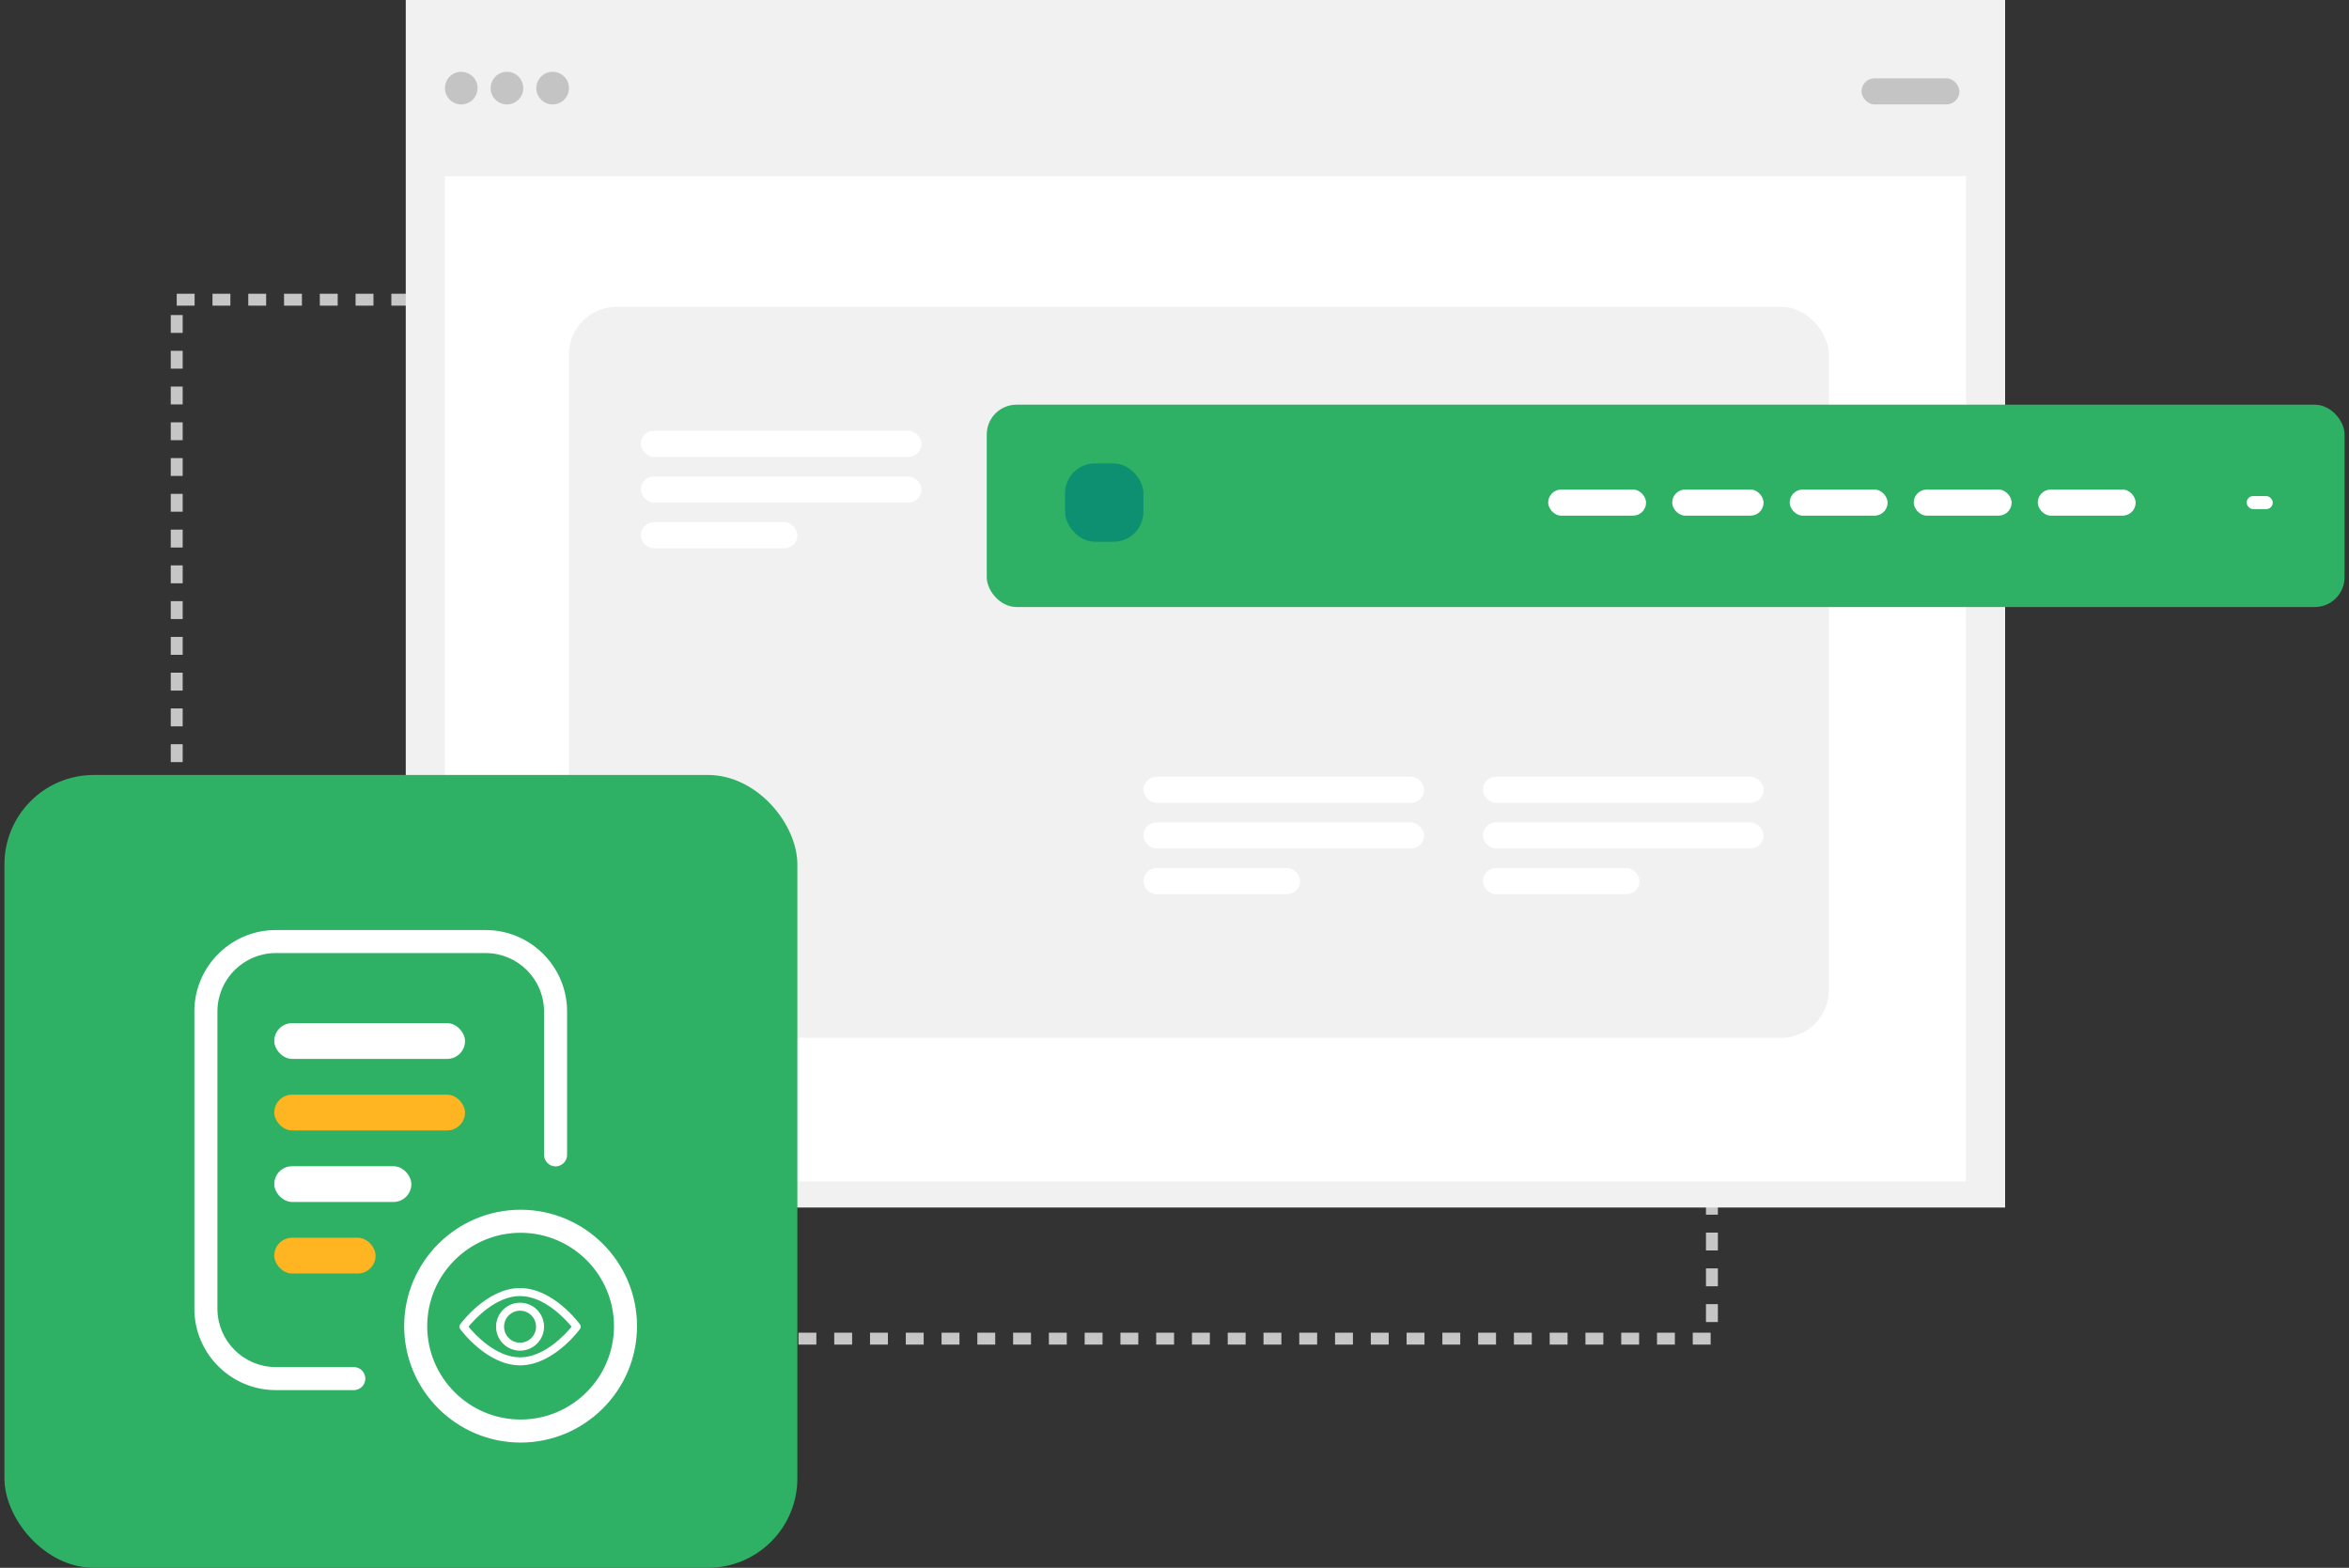 <svg xmlns="http://www.w3.org/2000/svg" width="394" height="263" viewBox="0 0 394 263" fill="none"><rect x="0" y="0" width="394" height="263" fill="#333333" stroke="none"/><rect x="29.642" y="50.272" width="257.501" height="174.285" stroke="#C6C6C6" stroke-width="2" stroke-linejoin="round" stroke-dasharray="3 3"></rect><rect x="68.06" width="268.26" height="202.564" fill="#F1F1F1"></rect><rect x="74.629" y="29.563" width="255.121" height="168.621" fill="white"></rect><rect x="95.433" y="51.462" width="211.323" height="122.633" rx="8" fill="#F1F1F1"></rect><rect x="312.231" y="13.139" width="16.424" height="4.38" rx="2.19" fill="#C4C4C4"></rect><rect x="191.788" y="130.298" width="47.082" height="4.38" rx="2.19" fill="white"></rect><rect x="107.478" y="72.266" width="47.082" height="4.38" rx="2.19" fill="white"></rect><rect x="248.725" y="130.298" width="47.082" height="4.38" rx="2.19" fill="white"></rect><rect x="191.788" y="137.962" width="47.082" height="4.38" rx="2.19" fill="white"></rect><rect x="107.478" y="79.93" width="47.082" height="4.38" rx="2.19" fill="white"></rect><rect x="248.725" y="137.962" width="47.082" height="4.38" rx="2.19" fill="white"></rect><rect x="191.788" y="145.627" width="26.279" height="4.38" rx="2.19" fill="white"></rect><rect x="107.478" y="87.596" width="26.279" height="4.38" rx="2.19" fill="white"></rect><rect x="248.725" y="145.627" width="26.279" height="4.38" rx="2.19" fill="white"></rect><circle cx="77.367" cy="14.781" r="2.737" fill="#C4C4C4"></circle><circle cx="85.031" cy="14.781" r="2.737" fill="#C4C4C4"></circle><circle cx="92.696" cy="14.781" r="2.737" fill="#C4C4C4"></circle><rect x="165.509" y="67.886" width="227.748" height="33.943" rx="5" fill="#2EB164"></rect><rect x="259.674" y="82.12" width="16.424" height="4.38" rx="2.19" fill="white"></rect><rect x="280.478" y="82.12" width="15.329" height="4.38" rx="2.19" fill="white"></rect><rect x="178.648" y="77.74" width="13.139" height="13.139" rx="5" fill="#0C9071"></rect><rect x="300.187" y="82.12" width="16.424" height="4.38" rx="2.19" fill="white"></rect><rect x="320.991" y="82.12" width="16.424" height="4.38" rx="2.19" fill="white"></rect><rect x="341.794" y="82.12" width="16.424" height="4.38" rx="2.19" fill="white"></rect><rect x="376.833" y="83.215" width="4.38" height="2.19" rx="1.095" fill="white"></rect><rect x="0.743" y="130" width="133" height="133" rx="15" fill="#2EB164"></rect><path d="M59.344 233.694H46.265C38.456 233.694 32.102 227.34 32.102 219.531V169.677C32.102 161.868 38.456 155.514 46.265 155.514H81.456C89.265 155.514 95.619 161.868 95.619 169.677V193.724C95.619 194.369 95.363 194.988 94.906 195.444C94.45 195.901 93.832 196.157 93.186 196.157C92.541 196.157 91.922 195.901 91.466 195.444C91.01 194.988 90.754 194.369 90.754 193.724V169.677C90.754 164.55 86.583 160.379 81.456 160.379H46.265C41.138 160.379 36.967 164.55 36.967 169.677V219.531C36.967 224.658 41.138 228.829 46.265 228.829H59.344C59.989 228.829 60.608 229.085 61.064 229.541C61.521 229.997 61.777 230.616 61.777 231.261C61.777 231.907 61.521 232.525 61.064 232.981C60.608 233.438 59.989 233.694 59.344 233.694Z" fill="white" stroke="#2EB164"></path><path d="M87.321 242.492C76.28 242.492 67.293 233.507 67.293 222.464C67.293 211.42 76.28 202.436 87.321 202.436C98.362 202.436 107.349 211.42 107.349 222.464C107.349 233.507 98.362 242.492 87.321 242.492ZM87.321 207.301C78.96 207.301 72.158 214.102 72.158 222.464C72.158 230.825 78.96 237.627 87.321 237.627C95.682 237.627 102.484 230.825 102.484 222.464C102.484 214.102 95.682 207.301 87.321 207.301Z" fill="white" stroke="#2EB164"></path><g clip-path="url(#clip0_1146_2191)"><path d="M97.273 222.159C97.091 221.911 92.76 216.072 87.229 216.072C81.698 216.072 77.368 221.911 77.186 222.159C77.102 222.274 77.057 222.413 77.057 222.555C77.057 222.697 77.102 222.836 77.186 222.951C77.368 223.199 81.698 229.039 87.229 229.039C92.76 229.039 97.091 223.199 97.273 222.951C97.357 222.836 97.402 222.698 97.402 222.555C97.402 222.413 97.357 222.274 97.273 222.159ZM87.229 227.697C83.155 227.697 79.627 223.822 78.582 222.555C79.625 221.287 83.147 217.413 87.229 217.413C91.303 217.413 94.832 221.288 95.877 222.556C94.833 223.824 91.312 227.697 87.229 227.697Z" fill="white"></path><path d="M87.229 218.531C85.01 218.531 83.205 220.336 83.205 222.555C83.205 224.774 85.01 226.579 87.229 226.579C89.448 226.579 91.254 224.774 91.254 222.555C91.254 220.336 89.448 218.531 87.229 218.531ZM87.229 225.238C85.75 225.238 84.546 224.034 84.546 222.555C84.546 221.076 85.75 219.872 87.229 219.872C88.709 219.872 89.912 221.076 89.912 222.555C89.912 224.034 88.709 225.238 87.229 225.238Z" fill="white"></path></g><rect x="46" y="207.633" width="17" height="6" rx="3" fill="#FFB422"></rect><rect x="46" y="195.633" width="23" height="6" rx="3" fill="white"></rect><rect x="46" y="183.633" width="32" height="6" rx="3" fill="#FFB422"></rect><rect x="46" y="171.633" width="32" height="6" rx="3" fill="white"></rect><defs><clipPath id="clip0_1146_2191"><rect width="20.345" height="20.345" fill="white" transform="translate(77.057 212.383)"></rect></clipPath></defs></svg>